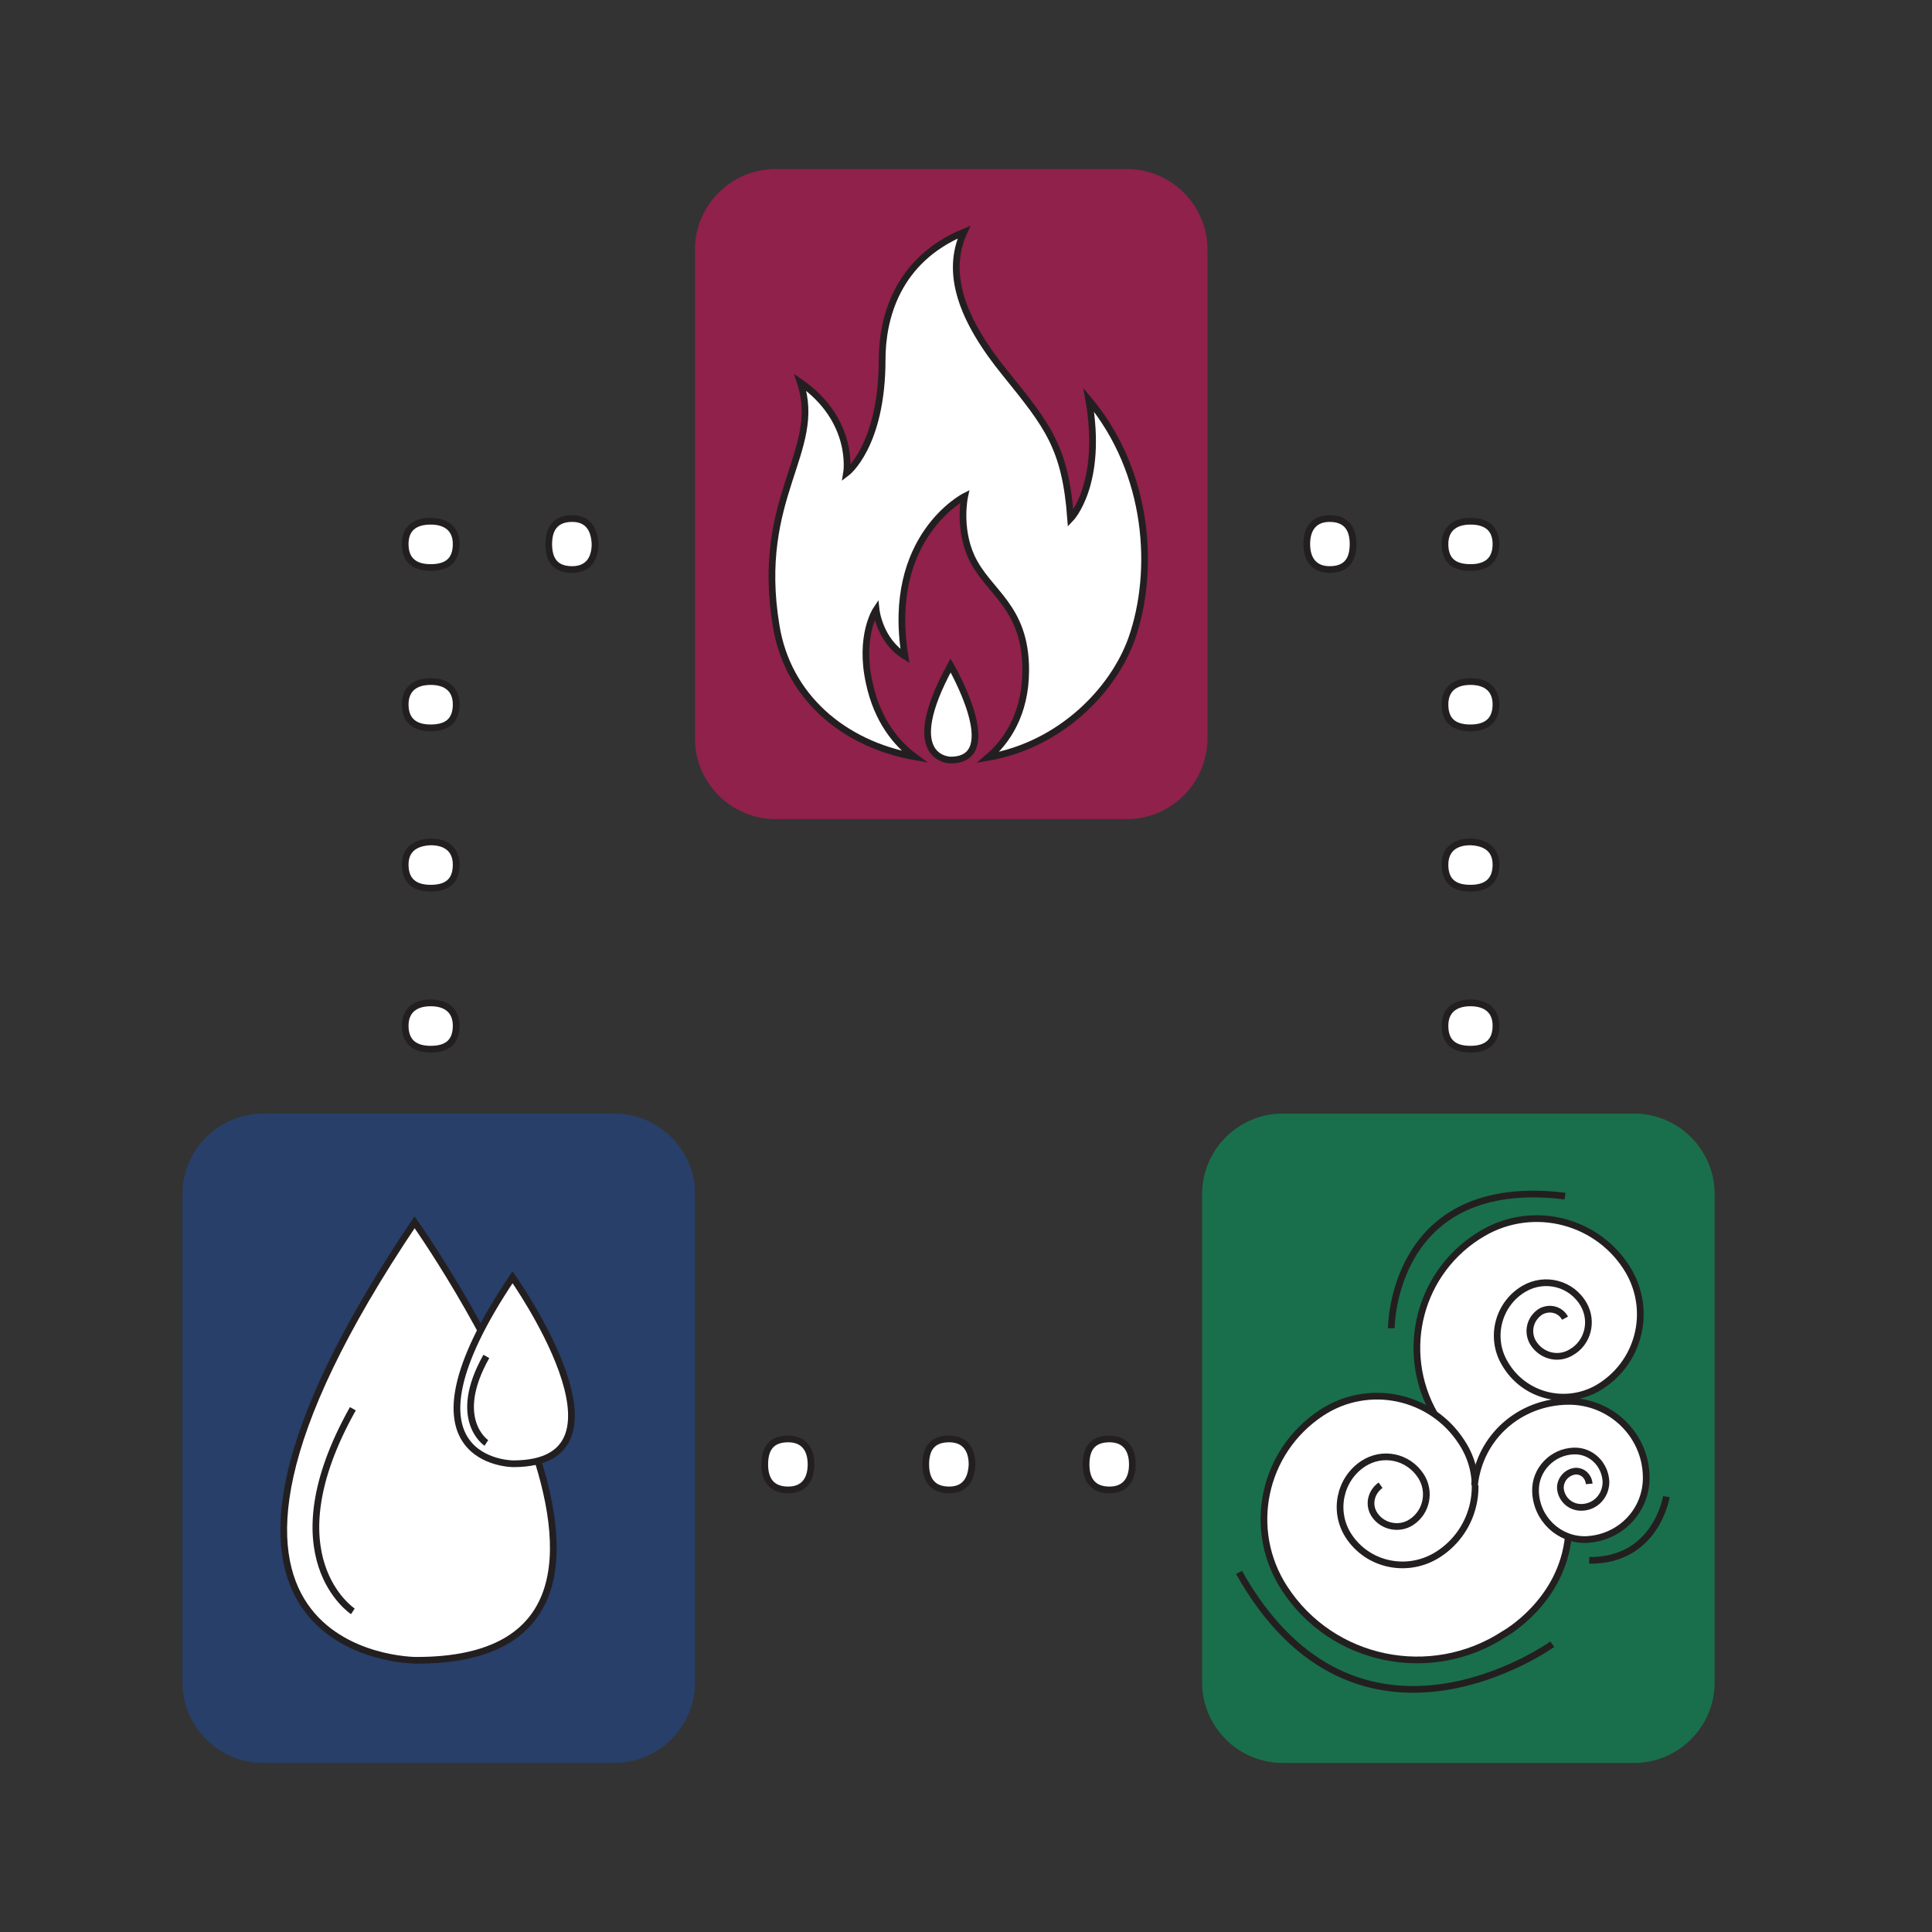 <?xml version="1.0" encoding="utf-8"?>
<!-- Generator: Adobe Illustrator 28.0.0, SVG Export Plug-In . SVG Version: 6.00 Build 0)  -->
<svg version="1.1" id="Layer_1" xmlns="http://www.w3.org/2000/svg" xmlns:xlink="http://www.w3.org/1999/xlink" x="0px" y="0px"
	 viewBox="0 0 288 288" style="enable-background:new 0 0 288 288;" xml:space="preserve">
<rect x="0" y="0" width="288" height="288" fill="#333333" stroke="none"/>
<style type="text/css">
	.st0{opacity:0.5;fill:#ED1163;}
	.st1{opacity:0.5;fill:#1C4DA1;}
	.st2{opacity:0.5;fill:#00AC65;}
	.st3{fill:#FFFFFF;stroke:#231F20;stroke-miterlimit:10;}
	.st4{fill:none;stroke:#231F20;stroke-miterlimit:10;}
	.st5{fill:#FFFFFF;}
</style>
<path class="st0" d="M168,122.1h-52.4c-6.6,0-12-5.4-12-12V37.2c0-6.6,5.4-12,12-12H168c6.6,0,12,5.4,12,12v72.8
	C180,116.7,174.6,122.1,168,122.1z"/>
<path class="st1" d="M91.6,262.8H39.2c-6.6,0-12-5.4-12-12v-72.8c0-6.6,5.4-12,12-12h52.4c6.6,0,12,5.4,12,12v72.8
	C103.6,257.4,98.2,262.8,91.6,262.8z"/>
<path class="st2" d="M243.6,262.8h-52.4c-6.6,0-12-5.4-12-12v-72.8c0-6.6,5.4-12,12-12h52.4c6.6,0,12,5.4,12,12v72.8
	C255.6,257.4,250.2,262.8,243.6,262.8z"/>
<path class="st3" d="M141.7,99.2c-7.7,14.1,0,14.1,0,14.1C149.9,113.3,141.7,99.2,141.7,99.2z"/>
<g>
	<g>
		<path class="st3" d="M162.3,59.6c2.2,12.6-2.7,17.7-2.7,17.7c-0.8-10.6-3.4-13.8-9.7-21.6c-6.6-8.1-9-15-6.2-21.1
			c-10.1,4.2-12.2,13-12.2,19c0,12.9-5.3,16.9-5.3,16.9c0,0,1.3-7.8-6.9-13.5c3.4,10.3-6.8,17-3.6,36.3c1.7,10.5,10,17.6,20.6,19.5
			c-2.7-2-5.5-5.4-6.7-10.9c-1.6-7.1,1-11,1-11s0.5,4.6,4.3,6.9c-2.9-17.8,8.9-23.8,8.9-23.8s-1,4.6,1,9c2.5,5.4,8.1,7.3,8.1,16.9
			c0,6.6-2.9,10.7-5.6,13c10.9-1.9,18.7-10.1,21.4-17.7C172.2,85.2,171.4,70.5,162.3,59.6z"/>
	</g>
</g>
<path class="st3" d="M61.8,182.2c-44,65.3,0.2,65.3,0.2,65.3C108.2,247.6,61.8,182.2,61.8,182.2z"/>
<path class="st4" d="M52.6,210c-12.4,22.1,0,30.2,0,30.2"/>
<path class="st3" d="M76.4,190.4c-18.7,27.8,0.1,27.8,0.1,27.8C96.1,218.2,76.4,190.4,76.4,190.4z"/>
<path class="st4" d="M72.5,202.2c-5.3,9.4,0,12.9,0,12.9"/>
<g>
	<path class="st4" d="M184.7,234.4c17.7,31.5,46.7,10.7,46.7,10.7"/>
	<path class="st4" d="M233.3,178.3c-25.9-3.2-25.9,19.7-25.9,19.7"/>
	<path class="st4" d="M236.9,232.6c10,0.1,11.5-9.5,11.5-9.5"/>
	<polygon class="st5" points="220.1,220 234.3,210.6 233.8,208.2 225.1,199.9 211.4,203.6 214.8,214.3 	"/>
	<path class="st3" d="M213.9,210.9c-5.5-9.5-2.3-21.6,7.2-27.1c7.6-4.4,17.3-1.8,21.7,5.7c3.5,6.1,1.5,13.8-4.6,17.4
		c-4.9,2.8-11.1,1.2-13.9-3.7c-2.3-3.9-0.9-8.9,2.9-11.1c3.1-1.8,7.1-0.8,8.9,2.4c1.4,2.5,0.6,5.7-1.9,7.1c-2,1.2-4.5,0.5-5.7-1.5
		c-0.9-1.6-0.4-3.6,1.2-4.6c1.3-0.7,2.9-0.3,3.6,1"/>
	<path class="st5" d="M231.4,221l-16.5-1.5l-5.6,16.5l14,8.3c10-5.8,10.5-14.9,10.5-14.9l1.4-10.1L231.4,221z"/>
	<path class="st3" d="M233.8,228.9c-0.9,9.9-9.6,14.7-9.6,14.7c-10.9,7.1-25.6,4.1-32.7-6.8c-5.7-8.7-3.3-20.4,5.5-26.2
		c7-4.6,16.4-2.6,20.9,4.4c3.7,5.6,2.1,13.1-3.5,16.7c-4.5,2.9-10.5,1.7-13.4-2.8c-2.3-3.6-1.3-8.4,2.2-10.7
		c2.9-1.9,6.7-1.1,8.6,1.8c1.5,2.3,0.9,5.4-1.4,6.9c-1.8,1.2-4.3,0.7-5.5-1.1c-1-1.5-0.5-3.4,0.9-4.4"/>
	<path class="st3" d="M219.8,221.4c0.8-7.3,6.8-12.4,13.9-12.5c6.3-0.1,11.6,4.9,11.7,11.2c0.1,5.1-3.9,9.2-9,9.4
		c-4,0.1-7.4-3.1-7.5-7.2c-0.1-3.2,2.5-5.9,5.7-6c2.6-0.1,4.7,2,4.8,4.6c0,2.1-1.6,3.8-3.7,3.8c-1.7,0-3-1.3-3.1-2.9
		c0-1.3,1-2.4,2.3-2.5c1.1,0,1.9,0.8,2,1.9"/>
</g>
<path class="st3" d="M60.4,152.9c0,2.4,1.4,3.5,3.8,3.5c2.5,0,3.8-1.1,3.8-3.5c0-2.2-1.4-3.4-3.8-3.4
	C61.8,149.5,60.4,150.7,60.4,152.9z"/>
<path class="st3" d="M60.4,128.9c0,2.4,1.4,3.5,3.8,3.5c2.5,0,3.8-1.1,3.8-3.5c0-2.2-1.4-3.4-3.8-3.4
	C61.8,125.6,60.4,126.7,60.4,128.9z"/>
<path class="st3" d="M60.4,105c0,2.4,1.4,3.5,3.8,3.5c2.5,0,3.8-1.1,3.8-3.5c0-2.2-1.4-3.4-3.8-3.4C61.8,101.6,60.4,102.8,60.4,105z
	"/>
<path class="st3" d="M60.4,81.1c0,2.4,1.4,3.5,3.8,3.5c2.5,0,3.8-1.1,3.8-3.5c0-2.2-1.4-3.4-3.8-3.4C61.8,77.7,60.4,78.8,60.4,81.1z
	"/>
<path class="st3" d="M85.3,77.3c-2.4,0-3.5,1.4-3.5,3.8c0,2.5,1.1,3.8,3.5,3.8c2.2,0,3.4-1.4,3.4-3.8C88.6,78.7,87.5,77.3,85.3,77.3
	z"/>
<path class="st3" d="M223,152.9c0,2.4-1.4,3.5-3.8,3.5c-2.5,0-3.8-1.1-3.8-3.5c0-2.2,1.4-3.4,3.8-3.4
	C221.6,149.5,223,150.7,223,152.9z"/>
<path class="st3" d="M223,128.9c0,2.4-1.4,3.5-3.8,3.5c-2.5,0-3.8-1.1-3.8-3.5c0-2.2,1.4-3.4,3.8-3.4
	C221.6,125.6,223,126.7,223,128.9z"/>
<path class="st3" d="M223,105c0,2.4-1.4,3.5-3.8,3.5c-2.5,0-3.8-1.1-3.8-3.5c0-2.2,1.4-3.4,3.8-3.4C221.6,101.6,223,102.8,223,105z"
	/>
<path class="st3" d="M117.5,222.1c-2.4,0-3.5-1.4-3.5-3.8c0-2.5,1.1-3.8,3.5-3.8c2.2,0,3.4,1.4,3.4,3.8
	C120.9,220.7,119.7,222.1,117.5,222.1z"/>
<path class="st3" d="M141.5,222.1c-2.4,0-3.5-1.4-3.5-3.8c0-2.5,1.1-3.8,3.5-3.8c2.2,0,3.4,1.4,3.4,3.8
	C144.8,220.7,143.7,222.1,141.5,222.1z"/>
<path class="st3" d="M165.4,222.1c-2.4,0-3.5-1.4-3.5-3.8c0-2.5,1.1-3.8,3.5-3.8c2.2,0,3.4,1.4,3.4,3.8
	C168.8,220.7,167.6,222.1,165.4,222.1z"/>
<path class="st3" d="M223,81.1c0,2.4-1.4,3.5-3.8,3.5c-2.5,0-3.8-1.1-3.8-3.5c0-2.2,1.4-3.4,3.8-3.4C221.6,77.7,223,78.8,223,81.1z"
	/>
<path class="st3" d="M198.2,77.3c2.4,0,3.5,1.4,3.5,3.8c0,2.5-1.1,3.8-3.5,3.8c-2.2,0-3.4-1.4-3.4-3.8
	C194.8,78.7,196,77.3,198.2,77.3z"/>
</svg>
